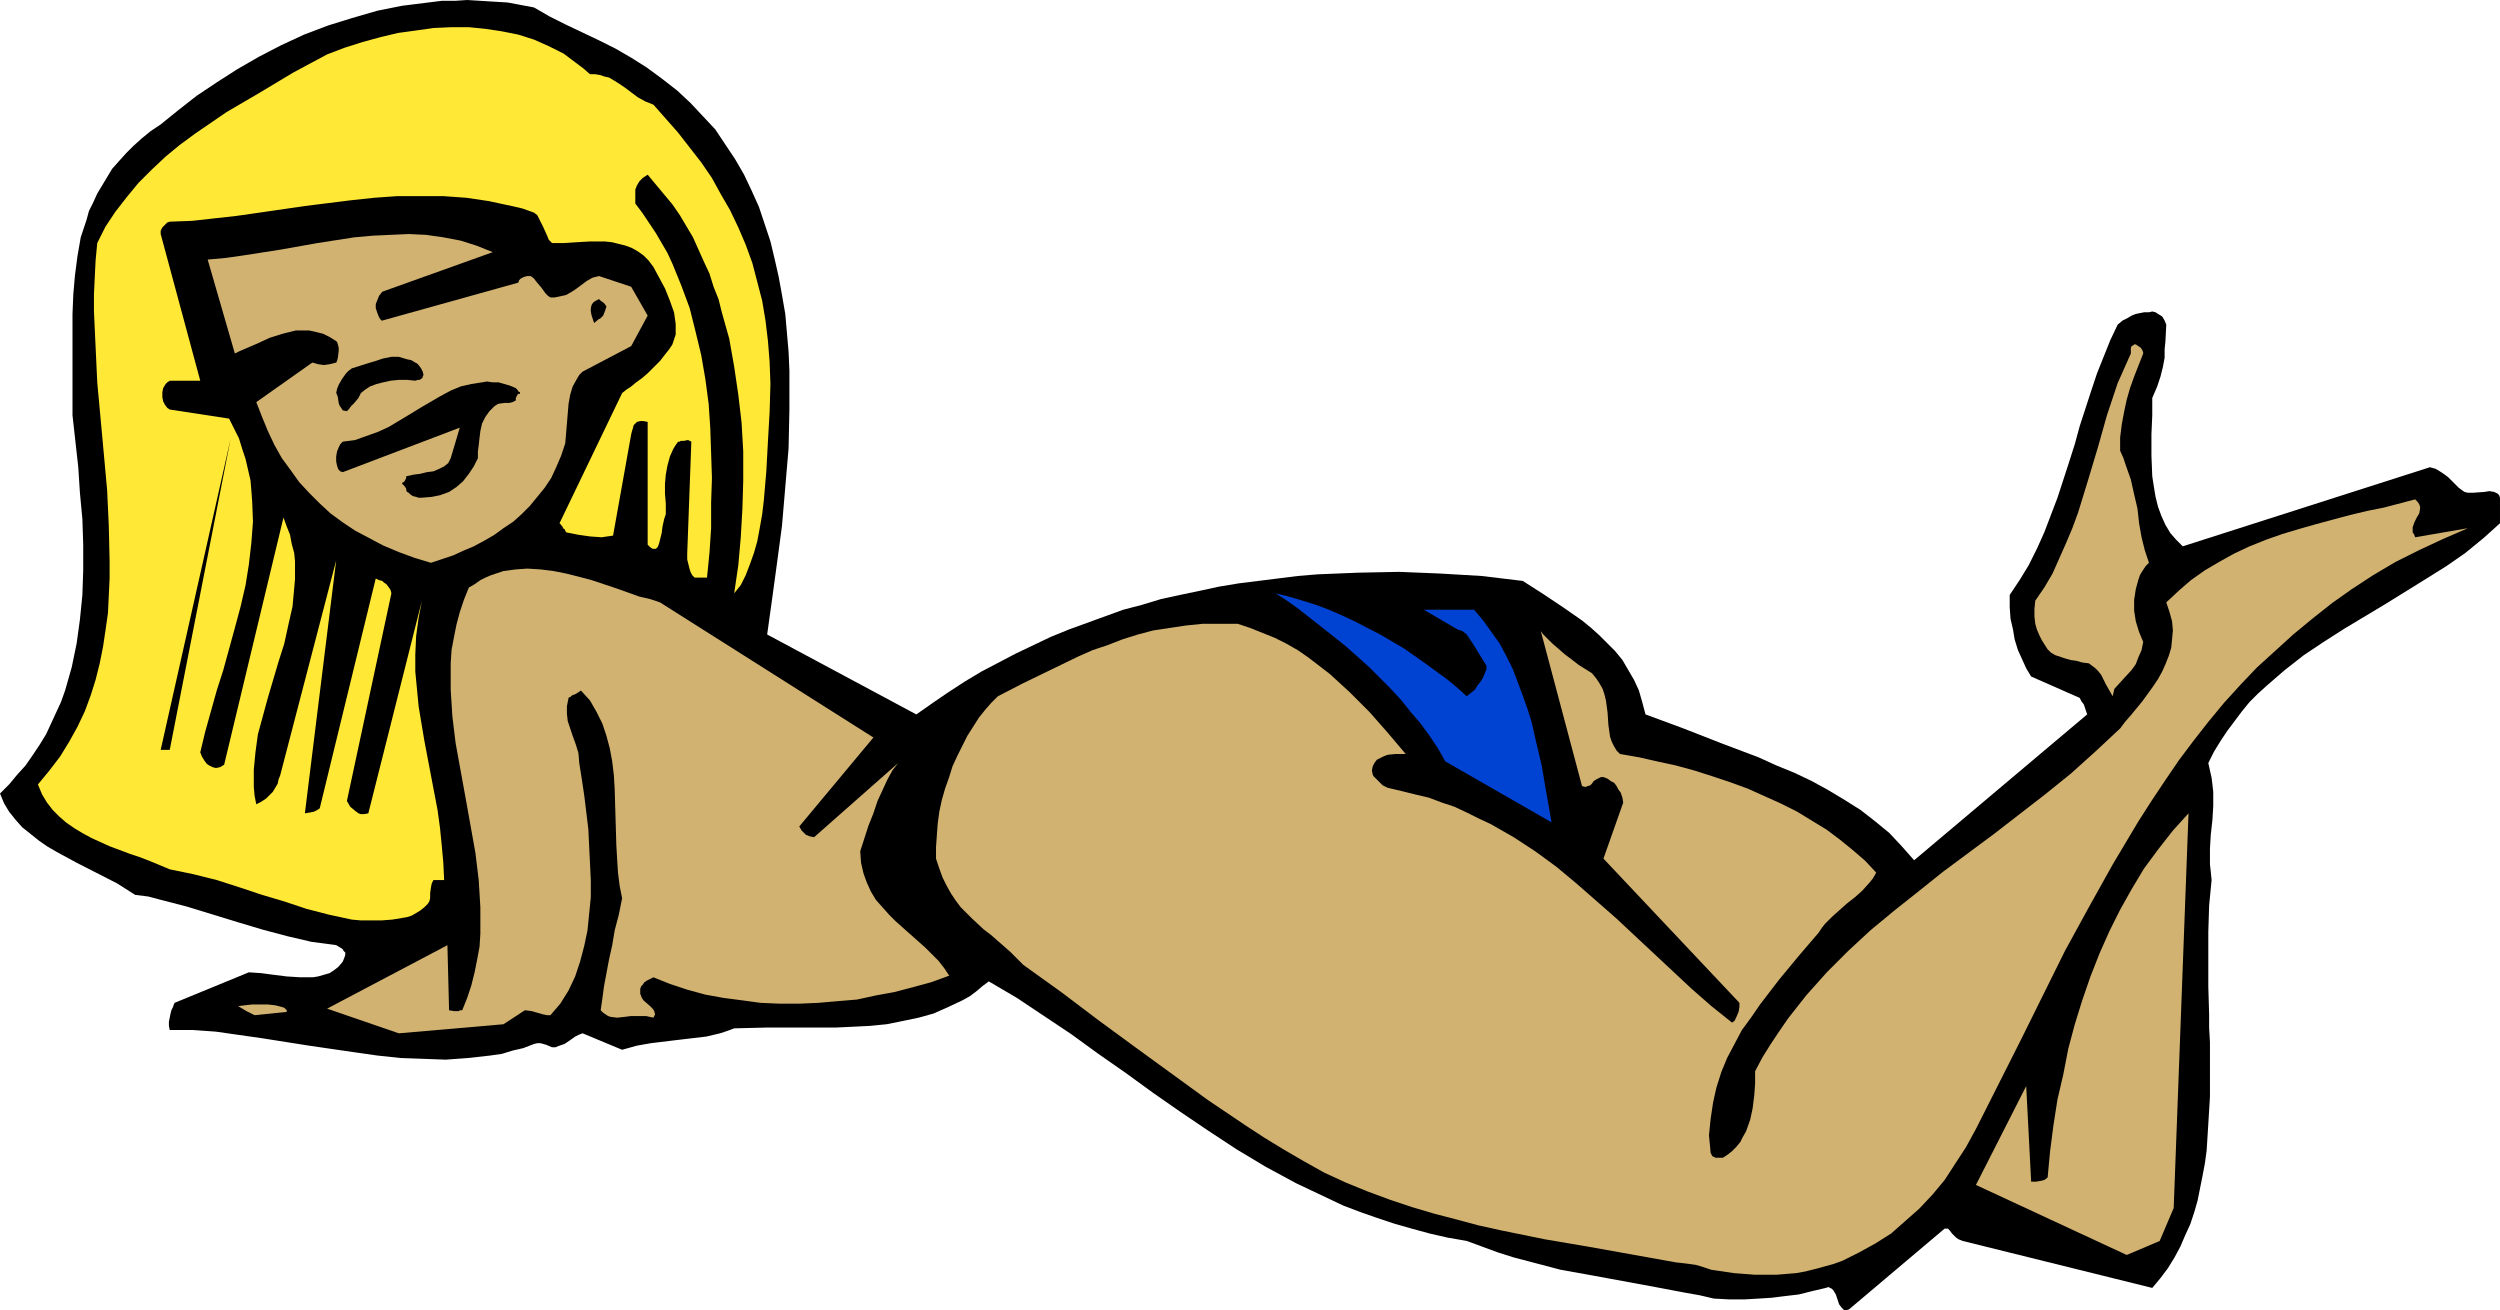 <?xml version="1.0" encoding="UTF-8" standalone="no"?>
<svg
   version="1.0"
   width="129.724mm"
   height="67.985mm"
   id="svg13"
   sodipodi:docname="Bikini Woman 09.wmf"
   xmlns:inkscape="http://www.inkscape.org/namespaces/inkscape"
   xmlns:sodipodi="http://sodipodi.sourceforge.net/DTD/sodipodi-0.dtd"
   xmlns="http://www.w3.org/2000/svg"
   xmlns:svg="http://www.w3.org/2000/svg">
  <sodipodi:namedview
     id="namedview13"
     pagecolor="#ffffff"
     bordercolor="#000000"
     borderopacity="0.25"
     inkscape:showpageshadow="2"
     inkscape:pageopacity="0.0"
     inkscape:pagecheckerboard="0"
     inkscape:deskcolor="#d1d1d1"
     inkscape:document-units="mm" />
  <defs
     id="defs1">
    <pattern
       id="WMFhbasepattern"
       patternUnits="userSpaceOnUse"
       width="6"
       height="6"
       x="0"
       y="0" />
  </defs>
  <path
     style="fill:#000000;fill-opacity:1;fill-rule:evenodd;stroke:none"
     d="m 362.63,256.789 18.746,-15.837 h 0.646 l 0.323,0.323 0.485,0.646 0.323,0.323 0.485,0.485 0.485,0.323 0.808,0.323 37.168,9.211 1.616,-1.939 1.454,-1.939 1.293,-2.101 1.131,-2.101 0.97,-2.262 0.97,-2.101 0.808,-2.424 0.646,-2.262 0.485,-2.424 0.485,-2.424 0.485,-2.586 0.323,-2.424 0.323,-5.171 0.323,-5.333 v -5.333 -5.333 l -0.162,-2.909 v -2.586 l -0.162,-5.495 v -5.333 -5.333 l 0.162,-5.171 0.485,-5.01 -0.162,-1.616 -0.162,-1.454 v -3.07 l 0.162,-2.747 0.323,-2.909 0.162,-2.747 v -2.747 l -0.162,-1.454 -0.162,-1.293 -0.323,-1.454 -0.323,-1.454 1.131,-2.262 1.293,-2.101 1.293,-1.939 1.454,-1.939 1.454,-1.939 1.454,-1.778 1.616,-1.616 1.778,-1.616 3.555,-3.07 3.717,-2.909 3.878,-2.586 4.04,-2.586 8.08,-4.848 8.08,-5.01 3.878,-2.424 3.717,-2.586 3.555,-2.909 3.232,-2.909 v -5.01 l -0.162,-0.485 -0.323,-0.323 -0.323,-0.162 -0.323,-0.162 -0.97,-0.162 -0.97,0.162 -2.262,0.162 h -0.97 l -0.646,-0.162 -0.485,-0.323 -0.646,-0.485 -1.293,-1.293 -0.808,-0.808 -0.646,-0.485 -0.97,-0.646 -0.808,-0.485 -1.131,-0.323 -48.48,15.514 -1.293,-1.293 -1.131,-1.293 -0.97,-1.616 -0.808,-1.778 -0.646,-1.778 -0.485,-1.939 -0.323,-1.939 -0.323,-2.101 -0.162,-4.04 v -4.202 l 0.162,-3.717 v -1.778 -1.616 l 0.97,-2.262 0.646,-1.939 0.485,-1.939 0.323,-1.778 v -1.616 l 0.162,-1.616 0.162,-3.232 -0.323,-0.808 -0.485,-0.808 -0.808,-0.485 -0.485,-0.323 -0.646,-0.162 -0.646,0.162 h -0.97 l -0.808,0.162 -0.808,0.162 -0.808,0.323 -0.808,0.485 -0.97,0.485 -0.97,0.808 -1.454,3.07 -1.293,3.232 -1.293,3.232 -1.131,3.394 -2.262,6.949 -0.97,3.555 -1.131,3.555 -2.262,6.949 -1.293,3.394 -1.293,3.394 -1.454,3.232 -1.616,3.232 -1.778,2.909 -1.939,2.909 v 2.424 l 0.162,2.262 0.485,2.101 0.323,1.939 0.646,2.101 0.808,1.778 0.808,1.778 0.97,1.616 9.534,4.202 0.323,0.646 0.485,0.646 0.323,0.97 0.323,0.97 -33.936,28.604 -2.424,-2.747 -2.424,-2.586 -2.747,-2.262 -2.909,-2.262 -3.07,-1.939 -3.232,-1.939 -3.232,-1.778 -3.394,-1.616 -3.555,-1.454 -3.555,-1.616 -7.272,-2.747 -7.434,-2.909 -7.434,-2.747 -0.646,-2.424 -0.646,-2.262 -0.97,-2.101 -1.131,-1.939 -1.131,-1.939 -1.454,-1.778 -1.454,-1.454 -1.616,-1.616 -1.616,-1.454 -1.778,-1.454 -3.717,-2.586 -3.878,-2.586 -4.04,-2.586 -8.08,-0.97 -8.242,-0.485 -7.918,-0.323 -8.08,0.162 -7.918,0.323 -3.878,0.323 -3.878,0.485 -3.878,0.485 -3.878,0.485 -3.878,0.646 -3.717,0.808 -3.878,0.808 -3.717,0.808 -3.717,1.131 -3.717,0.97 -3.555,1.293 -3.555,1.293 -3.555,1.293 -3.555,1.454 -3.394,1.616 -3.394,1.616 -3.394,1.778 -3.394,1.778 -3.232,1.939 -3.232,2.101 -3.07,2.101 -3.232,2.262 -29.25,-15.676 0.97,-6.949 0.97,-7.111 0.97,-7.272 0.646,-7.595 0.646,-7.595 0.162,-7.595 v -3.717 -3.878 l -0.162,-3.717 -0.323,-3.717 -0.323,-3.717 -0.646,-3.717 -0.646,-3.555 -0.808,-3.555 -0.808,-3.394 -1.131,-3.394 -1.131,-3.394 -1.454,-3.232 -1.454,-3.07 -1.778,-3.07 -1.939,-2.909 -1.939,-2.909 -2.424,-2.586 -2.424,-2.586 -2.586,-2.424 -2.909,-2.262 -3.07,-2.262 -3.07,-1.939 -3.07,-1.778 -3.232,-1.616 -6.464,-3.07 -3.232,-1.616 -3.07,-1.778 -2.586,-0.485 L 99.545,0.485 96.798,0.323 94.213,0.162 91.627,0 89.203,0.162 h -2.586 l -2.586,0.323 -5.171,0.646 -4.848,0.97 -5.01,1.454 -4.686,1.454 -4.686,1.778 -4.525,2.101 -4.363,2.262 -4.202,2.424 -4.04,2.586 -3.878,2.586 -3.717,2.909 -3.394,2.747 -1.939,1.293 -1.778,1.454 -1.616,1.454 -1.454,1.454 -1.454,1.616 -1.293,1.454 -0.97,1.616 -0.97,1.616 -0.97,1.616 -0.808,1.778 -0.808,1.616 -0.485,1.778 -1.131,3.394 -0.646,3.717 -0.485,3.717 -0.323,3.717 -0.162,3.878 v 3.878 3.878 3.878 8.242 l 1.131,10.181 0.323,5.01 0.485,5.171 0.162,5.01 v 5.01 l -0.162,4.848 -0.485,4.848 -0.646,4.687 -0.97,4.687 -0.646,2.262 -0.646,2.262 -0.808,2.262 -0.97,2.101 -0.97,2.101 -0.97,2.101 -1.293,2.101 -1.293,1.939 -1.454,2.101 -1.616,1.778 L 1.778,153.847 0,155.625 l 0.808,1.939 0.97,1.616 1.293,1.616 1.293,1.454 1.616,1.293 1.616,1.293 1.616,1.131 1.939,1.131 3.878,2.101 7.918,4.04 1.778,1.131 1.778,1.131 2.586,0.323 2.424,0.646 5.01,1.293 10.019,3.07 4.848,1.454 4.848,1.293 4.848,1.131 2.424,0.323 2.424,0.323 0.808,0.485 0.485,0.323 0.162,0.323 0.323,0.323 v 0.485 l -0.162,0.485 -0.323,0.808 -0.808,0.97 -0.808,0.646 -0.97,0.646 -1.131,0.323 -1.131,0.323 -0.97,0.162 h -2.586 l -2.586,-0.162 -2.586,-0.323 -2.424,-0.323 -2.424,-0.162 -14.544,5.979 -0.162,0.323 -0.162,0.485 -0.323,0.646 -0.162,0.646 -0.162,0.808 -0.162,0.808 v 0.808 l 0.162,0.808 h 4.525 l 4.525,0.323 4.525,0.646 4.525,0.646 9.211,1.454 8.888,1.293 4.525,0.646 4.525,0.485 4.525,0.162 4.363,0.162 4.363,-0.323 4.363,-0.485 2.262,-0.323 2.101,-0.646 2.101,-0.485 2.101,-0.808 0.646,-0.162 h 0.646 l 1.131,0.323 1.131,0.485 h 0.646 l 0.808,-0.323 0.485,-0.162 0.485,-0.162 0.97,-0.646 1.131,-0.808 0.646,-0.323 0.808,-0.323 7.757,3.232 2.909,-0.808 2.747,-0.485 5.333,-0.646 2.747,-0.323 2.747,-0.323 2.747,-0.646 1.454,-0.485 1.293,-0.485 6.626,-0.162 h 6.787 6.626 l 3.394,-0.162 3.232,-0.162 3.232,-0.323 3.232,-0.646 3.07,-0.646 2.909,-0.808 2.909,-1.293 2.747,-1.293 1.454,-0.808 1.293,-0.97 1.131,-0.97 1.293,-0.97 5.494,3.232 5.333,3.555 5.333,3.555 5.333,3.878 5.333,3.717 5.333,3.878 5.333,3.717 5.494,3.717 5.656,3.717 5.656,3.394 5.979,3.232 3.07,1.454 6.141,2.909 3.394,1.293 3.232,1.131 3.394,1.131 3.394,0.97 3.555,0.97 3.555,0.808 3.717,0.646 3.07,1.131 3.07,1.131 3.07,0.97 3.07,0.808 6.141,1.616 6.302,1.131 6.141,1.131 6.141,1.131 5.979,1.131 2.747,0.485 2.747,0.646 3.07,0.162 h 2.909 l 2.747,-0.162 2.586,-0.162 2.586,-0.323 2.747,-0.323 2.586,-0.646 2.747,-0.646 0.485,-0.162 0.323,0.162 0.323,0.162 0.323,0.323 0.485,0.808 0.323,0.97 0.323,0.97 0.485,0.646 0.323,0.323 0.162,0.162 h 0.485 z"
     id="path1" />
  <path
     style="fill:#d1b270;fill-opacity:1;fill-rule:evenodd;stroke:none"
     d="m 337.905,249.355 2.101,0.323 2.101,0.162 2.101,0.162 h 2.101 2.101 l 1.939,-0.162 1.939,-0.162 1.778,-0.323 1.939,-0.485 1.778,-0.485 1.778,-0.485 1.778,-0.646 3.232,-1.616 3.232,-1.778 3.07,-1.939 2.747,-2.424 2.747,-2.424 2.586,-2.747 2.424,-2.909 2.101,-3.232 2.101,-3.232 1.939,-3.555 8.726,-17.292 8.726,-17.615 4.686,-8.565 4.686,-8.403 5.01,-8.403 2.586,-4.04 2.586,-3.878 2.747,-4.04 2.909,-3.878 2.909,-3.717 3.07,-3.717 3.232,-3.555 3.232,-3.394 3.555,-3.232 3.555,-3.232 3.717,-3.07 3.878,-3.07 3.878,-2.747 4.202,-2.747 4.363,-2.586 4.525,-2.262 4.848,-2.262 4.848,-2.101 -10.342,1.778 -0.162,-0.485 -0.323,-0.485 v -0.485 -0.485 l 0.323,-0.97 0.485,-0.97 0.485,-0.808 0.162,-0.97 v -0.323 l -0.162,-0.485 -0.323,-0.485 -0.485,-0.485 -6.141,1.616 -3.232,0.646 -3.394,0.808 -6.626,1.778 -3.394,0.97 -3.232,0.97 -3.232,1.131 -3.232,1.293 -3.07,1.454 -2.909,1.616 -2.747,1.616 -2.747,1.939 -2.424,2.101 -2.424,2.262 0.646,1.939 0.485,1.778 0.162,1.778 -0.162,1.778 -0.162,1.616 -0.485,1.616 -0.646,1.616 -0.646,1.454 -0.808,1.454 -0.97,1.454 -2.101,2.909 -2.262,2.747 -1.131,1.293 -0.97,1.293 -4.848,4.525 -4.848,4.363 -5.01,4.04 -5.01,3.878 -5.01,3.878 -10.019,7.434 -4.848,3.878 -4.686,3.717 -4.686,3.878 -4.363,4.04 -4.202,4.202 -4.04,4.525 -1.778,2.262 -1.778,2.262 -1.778,2.586 -1.616,2.424 -1.616,2.586 -1.454,2.747 v 2.424 l -0.162,2.262 -0.323,2.586 -0.485,2.262 -0.808,2.262 -0.646,1.131 -0.485,0.97 -0.808,0.97 -0.808,0.808 -0.808,0.646 -0.97,0.646 h -0.808 -0.646 l -0.646,-0.323 -0.162,-0.323 -0.162,-0.323 -0.162,-1.778 -0.162,-1.616 0.323,-3.232 0.485,-3.232 0.646,-2.909 0.97,-3.07 1.131,-2.747 1.454,-2.747 1.454,-2.747 1.778,-2.424 1.778,-2.586 3.717,-4.848 3.878,-4.687 3.878,-4.525 0.646,-0.97 0.646,-0.808 1.454,-1.454 1.454,-1.293 1.454,-1.293 1.454,-1.131 1.454,-1.293 1.454,-1.616 0.646,-0.808 0.646,-1.131 -2.101,-2.262 -2.424,-2.101 -2.586,-2.101 -2.586,-1.939 -2.909,-1.778 -2.909,-1.778 -3.232,-1.616 -3.232,-1.454 -3.232,-1.454 -3.555,-1.293 -3.394,-1.131 -3.555,-1.131 -3.555,-0.97 -3.717,-0.808 -3.555,-0.808 -3.717,-0.646 -0.646,-0.646 -0.485,-0.808 -0.485,-0.97 -0.323,-0.97 -0.323,-2.262 -0.162,-2.424 -0.323,-2.424 -0.323,-1.293 -0.323,-0.97 -0.646,-1.131 -0.646,-0.97 -0.808,-0.97 -1.293,-0.808 -1.293,-0.808 -1.454,-1.131 -1.293,-0.97 -1.293,-1.131 -1.131,-0.97 -0.97,-0.97 -0.808,-0.808 -0.485,-0.646 8.08,30.382 0.646,0.162 0.485,-0.162 0.485,-0.162 0.323,-0.323 0.323,-0.485 0.485,-0.323 0.646,-0.323 0.323,-0.162 h 0.485 l 0.808,0.323 0.646,0.485 0.646,0.323 0.485,0.646 0.323,0.646 0.485,0.646 0.323,0.97 0.162,0.97 -3.878,10.989 26.664,28.281 v 0.808 l -0.162,0.97 -0.485,1.131 -0.323,0.646 -0.485,0.323 -4.04,-3.232 -3.878,-3.394 -14.867,-13.898 -3.878,-3.394 -3.878,-3.394 -3.878,-3.232 -4.202,-3.07 -4.202,-2.747 -4.525,-2.586 -2.424,-1.131 -2.262,-1.131 -2.424,-1.131 -2.424,-0.808 -2.586,-0.97 -2.747,-0.646 -2.586,-0.646 -2.747,-0.646 -0.97,-0.485 -0.808,-0.808 -0.323,-0.323 -0.162,-0.162 -0.162,-0.162 -0.162,-0.162 -0.162,-0.162 -0.162,-0.323 -0.162,-0.808 0.162,-0.808 0.162,-0.323 0.162,-0.323 0.485,-0.646 0.646,-0.323 0.646,-0.323 0.808,-0.323 1.616,-0.162 h 1.939 l -3.555,-4.202 -3.555,-4.04 -3.878,-3.878 -1.939,-1.778 -1.939,-1.778 -2.101,-1.616 -2.101,-1.616 -2.101,-1.454 -2.262,-1.293 -2.262,-1.131 -2.424,-0.97 -2.424,-0.97 -2.424,-0.808 h -3.394 -3.394 l -3.232,0.323 -3.232,0.485 -3.232,0.485 -3.07,0.808 -3.07,0.97 -2.909,1.131 -2.909,0.97 -2.909,1.293 -5.333,2.586 -5.333,2.586 -5.01,2.586 -1.293,1.293 -1.131,1.293 -1.293,1.616 -1.131,1.778 -1.131,1.778 -0.97,1.939 -0.97,1.939 -0.97,2.101 -0.646,2.101 -0.808,2.262 -0.646,2.262 -0.485,2.262 -0.323,2.424 -0.162,2.262 -0.162,2.262 v 2.262 l 0.646,1.939 0.646,1.778 0.808,1.616 0.808,1.454 0.97,1.454 0.97,1.293 2.262,2.262 2.262,2.101 1.293,0.97 1.293,1.131 2.586,2.262 1.293,1.293 1.293,1.293 7.434,5.333 7.272,5.495 7.272,5.333 7.11,5.171 7.11,5.171 7.434,5.01 3.717,2.424 3.717,2.262 3.878,2.262 4.04,2.262 4.202,1.939 4.363,1.778 4.363,1.616 4.363,1.454 4.363,1.293 4.363,1.131 4.202,1.131 4.363,0.97 8.726,1.778 8.565,1.454 17.13,3.07 1.454,0.162 1.293,0.162 1.131,0.162 1.131,0.323 1.939,0.646 1.131,0.162 z"
     id="path2" />
  <path
     style="fill:#d1b270;fill-opacity:1;fill-rule:evenodd;stroke:none"
     d="m 417.089,246.123 6.464,-2.747 2.747,-6.464 2.909,-77.408 -3.07,3.394 -2.909,3.717 -2.747,3.717 -2.424,4.04 -2.262,4.04 -2.101,4.202 -1.939,4.363 -1.778,4.525 -1.616,4.687 -1.454,4.687 -1.293,4.848 -0.97,5.01 -1.131,4.848 -0.808,5.171 -0.646,5.01 -0.485,5.171 -0.646,0.485 -0.646,0.162 -0.97,0.162 h -0.97 l -0.97,-18.746 -9.858,19.392 z"
     id="path3" />
  <path
     style="fill:#d1b270;fill-opacity:1;fill-rule:evenodd;stroke:none"
     d="m 78.214,202.652 20.523,-1.778 4.202,-2.747 1.293,0.162 1.131,0.323 1.131,0.323 0.808,0.162 h 0.646 l 0.97,-1.131 0.97,-1.131 1.616,-2.586 1.293,-2.747 0.97,-2.909 0.808,-3.07 0.646,-3.07 0.323,-3.232 0.323,-3.232 v -3.394 l -0.162,-3.394 -0.162,-3.232 -0.162,-3.394 -0.808,-6.626 -0.485,-3.232 -0.485,-3.07 -0.162,-1.939 -0.485,-1.616 -0.646,-1.778 -0.485,-1.454 -0.485,-1.454 -0.162,-1.454 v -1.454 l 0.162,-0.808 0.162,-0.808 v 0 l 0.162,-0.162 h 0.162 l 0.323,-0.323 0.808,-0.323 0.97,-0.646 1.778,1.939 0.646,1.131 0.646,1.131 1.131,2.262 0.808,2.424 0.646,2.424 0.485,2.586 0.323,2.747 0.162,2.747 0.162,5.495 0.162,5.495 0.162,2.747 0.162,2.586 0.323,2.586 0.485,2.424 -0.646,3.232 -0.808,3.07 -0.485,2.909 -0.646,2.909 -0.485,2.586 -0.485,2.586 -0.323,2.424 -0.323,2.262 0.485,0.485 0.97,0.646 0.485,0.162 1.293,0.162 1.454,-0.162 1.293,-0.162 h 1.616 1.293 l 1.454,0.323 0.162,-0.323 0.162,-0.323 -0.162,-0.646 -0.323,-0.485 -0.485,-0.485 -1.293,-1.131 -0.323,-0.485 -0.323,-0.808 v -0.485 -0.485 l 0.162,-0.485 0.323,-0.323 0.323,-0.485 0.485,-0.323 1.293,-0.646 3.232,1.293 3.394,1.131 3.555,0.97 3.555,0.646 3.717,0.485 3.555,0.485 3.717,0.162 h 3.878 l 3.717,-0.162 3.717,-0.323 3.878,-0.323 3.717,-0.808 3.555,-0.646 3.717,-0.97 3.555,-0.97 3.555,-1.293 -0.97,-1.454 -1.131,-1.454 -1.293,-1.293 -1.293,-1.293 -5.818,-5.171 -1.293,-1.293 -1.293,-1.454 -1.293,-1.454 -0.97,-1.616 -0.808,-1.778 -0.646,-1.778 -0.485,-2.101 -0.162,-2.262 1.616,-5.01 0.97,-2.424 0.808,-2.424 0.97,-2.101 0.97,-2.101 0.97,-1.778 1.131,-1.454 -16.483,14.544 -0.808,-0.162 -0.808,-0.323 -0.808,-0.808 -0.485,-0.808 14.544,-17.453 -41.854,-26.503 -1.939,-0.646 -2.101,-0.485 -2.262,-0.808 -2.262,-0.808 -4.848,-1.616 -2.424,-0.646 -2.586,-0.646 -2.424,-0.485 -2.586,-0.323 -2.586,-0.162 -2.262,0.162 -2.424,0.323 -2.424,0.808 -1.131,0.485 -0.97,0.485 -1.131,0.808 -1.131,0.646 -0.97,2.424 -0.808,2.424 -0.646,2.424 -0.485,2.424 -0.485,2.586 -0.162,2.586 v 2.586 2.586 l 0.323,5.171 0.646,5.333 0.97,5.333 0.97,5.333 1.939,10.827 0.646,5.333 0.323,5.333 v 2.586 2.586 l -0.162,2.586 -0.485,2.586 -0.485,2.424 -0.646,2.586 -0.808,2.424 -0.97,2.424 h -0.485 l -0.162,0.162 H 89.688 89.041 l -0.97,-0.162 -0.323,-12.767 -23.594,12.444 z"
     id="path4" />
  <path
     style="fill:#d1b270;fill-opacity:1;fill-rule:evenodd;stroke:none"
     d="m 49.934,199.096 6.302,-0.646 v -0.323 l -0.323,-0.323 -0.162,-0.162 -0.485,-0.162 -0.646,-0.162 -0.646,-0.162 -1.454,-0.162 h -1.454 -1.616 l -1.454,0.162 -1.293,0.162 1.616,0.97 z"
     id="path5" />
  <path
     style="fill:#ffe836;fill-opacity:1;fill-rule:evenodd;stroke:none"
     d="m 69.003,180.35 1.778,0.162 h 2.101 1.939 l 2.101,-0.162 1.939,-0.323 0.97,-0.162 0.97,-0.323 0.808,-0.485 0.808,-0.485 0.808,-0.646 0.646,-0.646 0.323,-0.485 0.162,-0.646 v -0.97 l 0.162,-1.131 0.162,-0.808 0.323,-0.646 h 2.101 l -0.162,-3.394 -0.323,-3.555 -0.323,-3.232 -0.485,-3.555 -1.293,-6.787 -1.293,-6.787 -1.131,-6.787 -0.323,-3.394 -0.323,-3.394 v -3.394 l 0.162,-3.555 0.485,-3.555 0.646,-3.394 -10.504,41.694 -0.808,0.162 H 70.781 l -0.485,-0.162 -0.646,-0.485 -0.97,-0.808 -0.646,-1.131 8.726,-40.724 -0.162,-0.646 -0.323,-0.485 -0.485,-0.646 -0.485,-0.323 -0.323,-0.323 -0.646,-0.162 -0.646,-0.323 -10.989,45.088 -0.485,0.323 -0.646,0.323 -0.808,0.162 -0.97,0.162 6.141,-49.612 -10.989,42.179 -0.323,0.808 -0.162,0.808 -0.485,0.808 -0.485,0.808 -0.646,0.646 -0.646,0.646 -0.97,0.646 -0.97,0.485 -0.323,-1.616 -0.162,-1.778 v -1.616 -1.778 l 0.323,-3.394 0.485,-3.555 0.97,-3.555 0.97,-3.555 2.101,-7.111 1.131,-3.555 0.808,-3.717 0.808,-3.555 0.323,-3.555 0.162,-1.778 v -1.778 -1.778 l -0.162,-1.616 -0.485,-1.778 -0.323,-1.778 -0.646,-1.616 -0.646,-1.778 -11.635,48.481 -0.808,0.485 -0.808,0.162 -0.646,-0.162 -0.646,-0.323 -0.485,-0.323 -0.485,-0.646 -0.485,-0.808 -0.323,-0.808 0.97,-4.04 1.131,-4.04 1.131,-4.04 1.293,-4.04 2.262,-8.242 1.131,-4.202 0.97,-4.202 0.646,-4.04 0.485,-4.202 0.323,-4.202 -0.162,-4.04 -0.162,-2.101 -0.162,-1.939 -0.485,-2.101 -0.485,-2.101 -0.646,-1.939 -0.646,-2.101 -0.97,-1.939 -0.97,-1.939 -11.635,-1.778 -0.485,-0.323 -0.485,-0.646 -0.323,-0.646 -0.162,-0.808 v -0.97 l 0.162,-0.808 0.485,-0.808 0.323,-0.323 0.485,-0.323 h 5.979 L 31.512,45.896 v -0.646 l 0.323,-0.646 0.646,-0.646 0.323,-0.323 0.485,-0.162 4.363,-0.162 4.363,-0.485 4.363,-0.485 4.525,-0.646 8.888,-1.293 9.05,-1.131 4.525,-0.485 4.525,-0.323 h 4.525 4.525 l 4.525,0.323 4.363,0.646 4.525,0.97 2.101,0.485 2.262,0.808 0.646,0.485 0.323,0.646 0.808,1.616 0.808,1.778 0.323,0.808 0.646,0.646 h 0.97 1.293 l 2.424,-0.162 2.747,-0.162 h 2.909 l 1.454,0.162 1.293,0.323 1.293,0.323 1.293,0.485 1.131,0.646 1.131,0.808 0.97,0.97 0.97,1.293 1.131,2.101 1.131,2.101 0.97,2.424 0.808,2.262 0.162,1.131 0.162,1.131 v 1.131 0.97 l -0.323,0.97 -0.323,0.97 -0.646,0.97 -0.646,0.808 -1.131,1.454 -1.293,1.293 -1.131,1.131 -1.131,0.97 -1.131,0.808 -0.97,0.808 -0.97,0.646 -0.808,0.646 -12.282,25.533 0.323,0.323 0.162,0.323 h 0.162 v 0.323 l 0.323,0.162 0.323,0.646 2.424,0.485 2.262,0.323 2.262,0.162 1.131,-0.162 1.131,-0.162 3.555,-19.877 0.162,-0.646 0.162,-0.485 0.162,-0.646 0.323,-0.323 0.323,-0.323 0.646,-0.162 h 0.646 l 0.808,0.162 V 106.82 l 0.485,0.485 0.485,0.323 h 0.323 0.323 l 0.323,-0.323 0.162,-0.323 0.162,-0.485 0.162,-0.646 0.323,-1.293 0.162,-1.293 0.323,-1.454 0.323,-0.97 v -2.101 l -0.162,-1.939 v -1.939 l 0.162,-1.778 0.323,-1.778 0.485,-1.778 0.646,-1.454 0.485,-0.808 0.485,-0.646 h 0.323 l 0.162,-0.162 h 0.646 l 0.808,-0.162 0.323,0.162 0.323,0.162 -0.808,21.978 v 1.131 l 0.323,1.293 0.162,0.646 0.162,0.485 0.323,0.646 0.485,0.485 h 0.323 0.485 0.808 0.808 l 0.485,-4.848 0.323,-4.848 v -5.01 l 0.162,-4.848 -0.162,-4.848 -0.162,-4.848 -0.323,-4.848 -0.646,-4.848 -0.808,-4.687 -1.131,-4.687 -1.131,-4.525 -1.616,-4.363 -1.778,-4.363 -0.97,-2.101 -1.131,-1.939 -1.131,-1.939 -1.293,-1.939 -1.293,-1.939 -1.454,-1.939 V 39.431 38.623 37.977 37.169 l 0.323,-0.808 0.485,-0.808 0.646,-0.646 0.485,-0.323 0.485,-0.323 1.616,1.939 1.616,1.939 1.616,1.939 1.454,2.101 2.586,4.363 2.101,4.687 1.131,2.424 0.808,2.586 0.97,2.424 0.646,2.586 1.454,5.171 0.97,5.495 0.808,5.495 0.646,5.495 0.323,5.656 v 5.656 l -0.162,5.495 -0.323,5.656 -0.485,5.495 -0.808,5.495 1.293,-1.616 0.97,-1.939 0.808,-2.101 0.808,-2.262 0.646,-2.262 0.485,-2.586 0.485,-2.747 0.323,-2.747 0.485,-5.656 0.323,-5.979 0.323,-5.656 0.162,-5.495 -0.162,-4.363 -0.323,-4.04 -0.485,-4.04 -0.646,-3.878 -0.97,-3.717 -0.97,-3.717 -1.293,-3.555 -1.454,-3.394 -1.616,-3.394 -1.778,-3.07 -1.778,-3.232 -2.101,-3.07 -2.262,-2.909 -2.262,-2.909 -2.424,-2.747 -2.424,-2.747 -0.808,-0.323 -0.808,-0.323 -1.454,-0.808 -1.293,-0.97 -1.293,-0.97 -1.454,-0.97 -1.616,-0.97 -0.808,-0.162 -0.97,-0.323 -0.97,-0.162 h -0.97 l -1.293,-1.131 -1.293,-0.97 -2.586,-1.939 -2.909,-1.454 -2.909,-1.293 L 101.646,6.787 98.414,6.141 95.182,5.656 91.95,5.333 H 88.557 l -3.555,0.162 -3.394,0.485 -3.555,0.485 -3.394,0.808 -3.555,0.97 -3.555,1.131 -3.394,1.293 -6.626,3.555 -6.464,3.878 -6.626,3.878 -3.07,2.101 -3.07,2.101 -3.07,2.262 -2.747,2.262 -2.747,2.586 -2.586,2.586 -2.262,2.747 -2.262,2.909 -1.939,2.909 -1.616,3.232 -0.323,3.394 -0.162,3.232 -0.162,3.394 v 3.394 l 0.323,6.949 0.323,6.949 1.293,14.06 0.646,7.111 0.323,6.949 0.162,6.949 v 3.394 l -0.162,3.394 -0.162,3.394 -0.485,3.394 -0.485,3.232 -0.646,3.232 -0.808,3.232 -0.97,3.07 -1.131,3.07 -1.454,3.07 -1.616,2.909 -1.778,2.909 -2.101,2.747 -2.262,2.747 0.808,1.939 0.97,1.616 1.131,1.454 1.293,1.293 1.293,1.131 1.616,1.131 1.616,0.97 1.778,0.97 3.555,1.616 3.878,1.454 1.939,0.646 2.101,0.808 3.878,1.616 4.686,0.97 4.525,1.131 4.525,1.454 4.363,1.454 4.363,1.293 4.363,1.454 4.363,1.131 z"
     id="path6" />
  <path
     style="fill:#0042d1;fill-opacity:1;fill-rule:evenodd;stroke:none"
     d="m 304.292,161.281 -0.97,-5.495 -0.97,-5.656 -1.293,-5.495 -0.646,-2.909 -0.808,-2.586 -0.97,-2.747 -0.97,-2.586 -0.97,-2.586 -1.293,-2.586 -1.293,-2.424 -1.616,-2.262 -1.616,-2.262 -1.778,-2.101 h -9.858 l 6.626,3.878 0.97,0.323 0.808,0.646 0.646,0.97 0.646,0.97 1.293,2.101 1.293,2.101 v 0.646 l -0.323,0.808 -0.323,0.808 -0.485,0.808 -0.646,0.808 -0.485,0.808 -0.808,0.646 -0.808,0.646 -1.778,-1.616 -1.939,-1.616 -4.202,-3.07 -4.363,-3.07 -4.686,-2.747 -5.01,-2.586 -2.424,-1.131 -2.586,-1.131 -2.586,-0.97 -2.586,-0.808 -2.747,-0.808 -2.586,-0.646 2.262,1.454 2.262,1.616 4.525,3.555 4.686,3.717 4.525,4.04 4.202,4.202 2.101,2.262 1.939,2.424 1.939,2.262 1.778,2.424 1.616,2.424 1.454,2.586 z"
     id="path7" />
  <path
     style="fill:#000000;fill-opacity:1;fill-rule:evenodd;stroke:none"
     d="M 33.29,147.06 45.248,85.973 31.512,147.06 Z"
     id="path8" />
  <path
     style="fill:#d1b270;fill-opacity:1;fill-rule:evenodd;stroke:none"
     d="m 414.665,135.101 1.616,-1.778 1.778,-1.939 0.808,-1.131 0.485,-1.293 0.646,-1.454 0.323,-1.616 -0.808,-1.939 -0.646,-2.101 -0.323,-2.101 v -2.101 l 0.323,-2.101 0.485,-1.778 0.323,-0.97 0.485,-0.808 0.646,-0.97 0.646,-0.646 -0.808,-2.424 -0.646,-2.586 -0.485,-2.747 -0.323,-2.909 -0.646,-2.747 -0.646,-2.909 -0.97,-2.747 -0.485,-1.454 -0.646,-1.454 v -2.586 l 0.323,-2.586 0.485,-2.586 0.485,-2.262 0.646,-2.262 0.808,-2.262 1.778,-4.525 v -0.162 0 l -0.162,-0.485 -0.323,-0.485 -0.485,-0.323 -0.485,-0.323 h -0.323 l -0.162,0.162 -0.323,0.162 -0.162,0.323 v 0.485 0.646 l -1.293,2.909 -1.293,2.909 -2.101,6.303 -1.778,6.303 -1.939,6.464 -1.939,6.303 -1.131,3.07 -1.293,3.07 -1.293,2.909 -1.293,2.909 -1.616,2.747 -1.778,2.586 -0.162,1.616 v 1.454 l 0.162,1.454 0.323,1.131 0.485,1.131 0.485,0.97 1.131,1.778 0.646,0.646 0.808,0.485 0.97,0.323 0.97,0.323 1.131,0.323 1.131,0.162 1.131,0.323 1.293,0.162 0.646,0.485 0.646,0.485 0.485,0.485 0.646,0.808 0.485,0.97 0.485,0.97 0.646,1.131 0.646,1.131 z"
     id="path9" />
  <path
     style="fill:#d1b270;fill-opacity:1;fill-rule:evenodd;stroke:none"
     d="m 84.517,110.376 4.363,-1.454 2.101,-0.97 1.939,-0.808 2.101,-1.131 1.939,-1.131 1.778,-1.293 1.939,-1.293 1.616,-1.454 1.616,-1.616 1.454,-1.778 1.454,-1.778 1.293,-1.939 0.97,-2.101 0.97,-2.262 0.808,-2.424 0.162,-1.939 0.162,-1.939 0.162,-1.939 0.162,-1.939 0.323,-1.778 0.485,-1.616 0.808,-1.454 0.485,-0.808 0.646,-0.646 9.534,-5.01 3.232,-5.979 -3.232,-5.656 -6.302,-2.101 -1.293,0.323 -1.131,0.646 -1.939,1.454 -0.97,0.646 -1.131,0.646 -1.454,0.323 -0.808,0.162 h -0.808 l -0.485,-0.323 -0.485,-0.485 -0.808,-1.131 -0.97,-1.131 -0.485,-0.646 -0.646,-0.485 h -0.646 l -0.646,0.162 -0.646,0.323 -0.323,0.323 -0.162,0.485 -26.664,7.434 h -0.162 l -0.162,-0.162 -0.323,-0.485 -0.323,-0.808 -0.323,-0.97 v -0.808 l 0.323,-0.808 0.323,-0.808 0.646,-0.808 21.654,-7.757 -1.616,-0.646 -1.616,-0.646 -3.07,-0.97 -3.394,-0.646 -3.394,-0.485 -3.394,-0.162 -3.555,0.162 -3.555,0.162 -3.555,0.323 -7.272,1.131 -7.272,1.293 -7.272,1.131 -3.394,0.485 -3.555,0.323 5.333,18.423 0.97,-0.485 1.131,-0.485 1.131,-0.485 1.131,-0.485 2.424,-1.131 2.586,-0.808 1.293,-0.323 1.293,-0.323 h 1.293 1.293 l 1.454,0.323 1.293,0.323 1.293,0.646 1.293,0.808 0.162,0.162 0.162,0.485 0.162,0.646 v 0.646 l -0.162,1.293 -0.162,0.646 -0.162,0.323 -1.293,0.323 -1.131,0.162 -1.131,-0.162 -1.131,-0.323 -10.989,7.757 1.131,2.909 1.131,2.747 1.293,2.747 1.454,2.586 1.778,2.424 1.616,2.262 1.939,2.101 2.101,2.101 2.101,1.939 2.424,1.778 2.424,1.616 2.747,1.454 2.747,1.454 3.07,1.293 3.07,1.131 z"
     id="path10" />
  <path
     style="fill:#000000;fill-opacity:1;fill-rule:evenodd;stroke:none"
     d="m 82.739,97.609 1.939,-0.162 1.616,-0.323 1.778,-0.646 1.454,-0.97 1.293,-1.131 1.131,-1.454 0.97,-1.454 0.808,-1.616 v -1.293 l 0.162,-1.293 0.162,-1.454 0.162,-1.293 0.323,-1.454 0.646,-1.293 0.808,-1.131 0.97,-0.97 0.485,-0.323 0.323,-0.162 1.131,-0.162 h 0.97 l 0.646,-0.162 0.646,-0.323 v -0.485 l 0.162,-0.323 0.162,-0.323 0.162,-0.162 h 0.323 v -0.162 -0.162 l -0.323,-0.162 -0.162,-0.323 -0.323,-0.323 -1.131,-0.485 -1.131,-0.323 -1.131,-0.323 h -1.131 l -1.131,-0.162 -0.97,0.162 -2.101,0.323 -2.101,0.485 -1.939,0.808 -2.101,1.131 -1.939,1.131 -1.939,1.131 -2.101,1.293 -4.04,2.424 -2.101,0.97 -2.262,0.808 -2.262,0.808 -2.424,0.323 -0.485,0.485 -0.323,0.646 -0.323,0.808 -0.162,0.97 v 0.97 l 0.162,0.808 0.162,0.485 0.162,0.323 0.323,0.323 0.485,0.162 22.947,-8.727 -1.778,5.979 -0.485,0.97 -0.808,0.646 -0.97,0.485 -1.131,0.485 -1.293,0.162 -1.293,0.323 -1.293,0.162 -1.454,0.323 v 0.323 l -0.162,0.323 -0.162,0.323 -0.162,0.162 -0.323,0.162 v 0 0 0.162 l 0.323,0.323 0.162,0.162 0.323,0.485 v 0.323 l 0.162,0.323 0.323,0.162 0.323,0.323 0.485,0.323 0.646,0.162 0.485,0.162 z"
     id="path11" />
  <path
     style="fill:#000000;fill-opacity:1;fill-rule:evenodd;stroke:none"
     d="m 68.357,80.317 0.485,-0.646 0.646,-0.646 0.808,-0.97 0.485,-0.97 0.808,-0.646 0.97,-0.646 1.293,-0.485 1.293,-0.323 1.454,-0.323 1.616,-0.162 h 1.616 l 1.616,0.162 0.485,-0.162 h 0.323 l 0.323,-0.162 0.323,-0.323 v -0.162 l 0.162,-0.323 -0.162,-0.646 -0.323,-0.646 -0.485,-0.646 -0.323,-0.323 -0.323,-0.162 -0.808,-0.485 -0.808,-0.162 -1.616,-0.485 h -1.454 l -1.616,0.323 -1.454,0.485 -1.616,0.485 -3.07,0.97 -0.646,0.485 -0.485,0.485 -0.808,1.131 -0.646,1.131 -0.323,0.808 -0.162,0.808 0.162,0.323 0.162,0.485 0.162,1.131 0.162,0.485 0.323,0.485 0.323,0.485 0.808,0.162 z"
     id="path12" />
  <path
     style="fill:#000000;fill-opacity:1;fill-rule:evenodd;stroke:none"
     d="m 117.483,62.541 h 0.162 l 0.162,-0.162 0.485,-0.485 0.323,-0.808 0.323,-0.97 -0.323,-0.485 -0.323,-0.323 -0.485,-0.323 -0.162,-0.162 -0.162,-0.162 -0.646,0.323 -0.485,0.323 -0.323,0.485 -0.162,0.646 v 0.646 l 0.162,0.808 0.485,1.454 z"
     id="path13" />
</svg>
